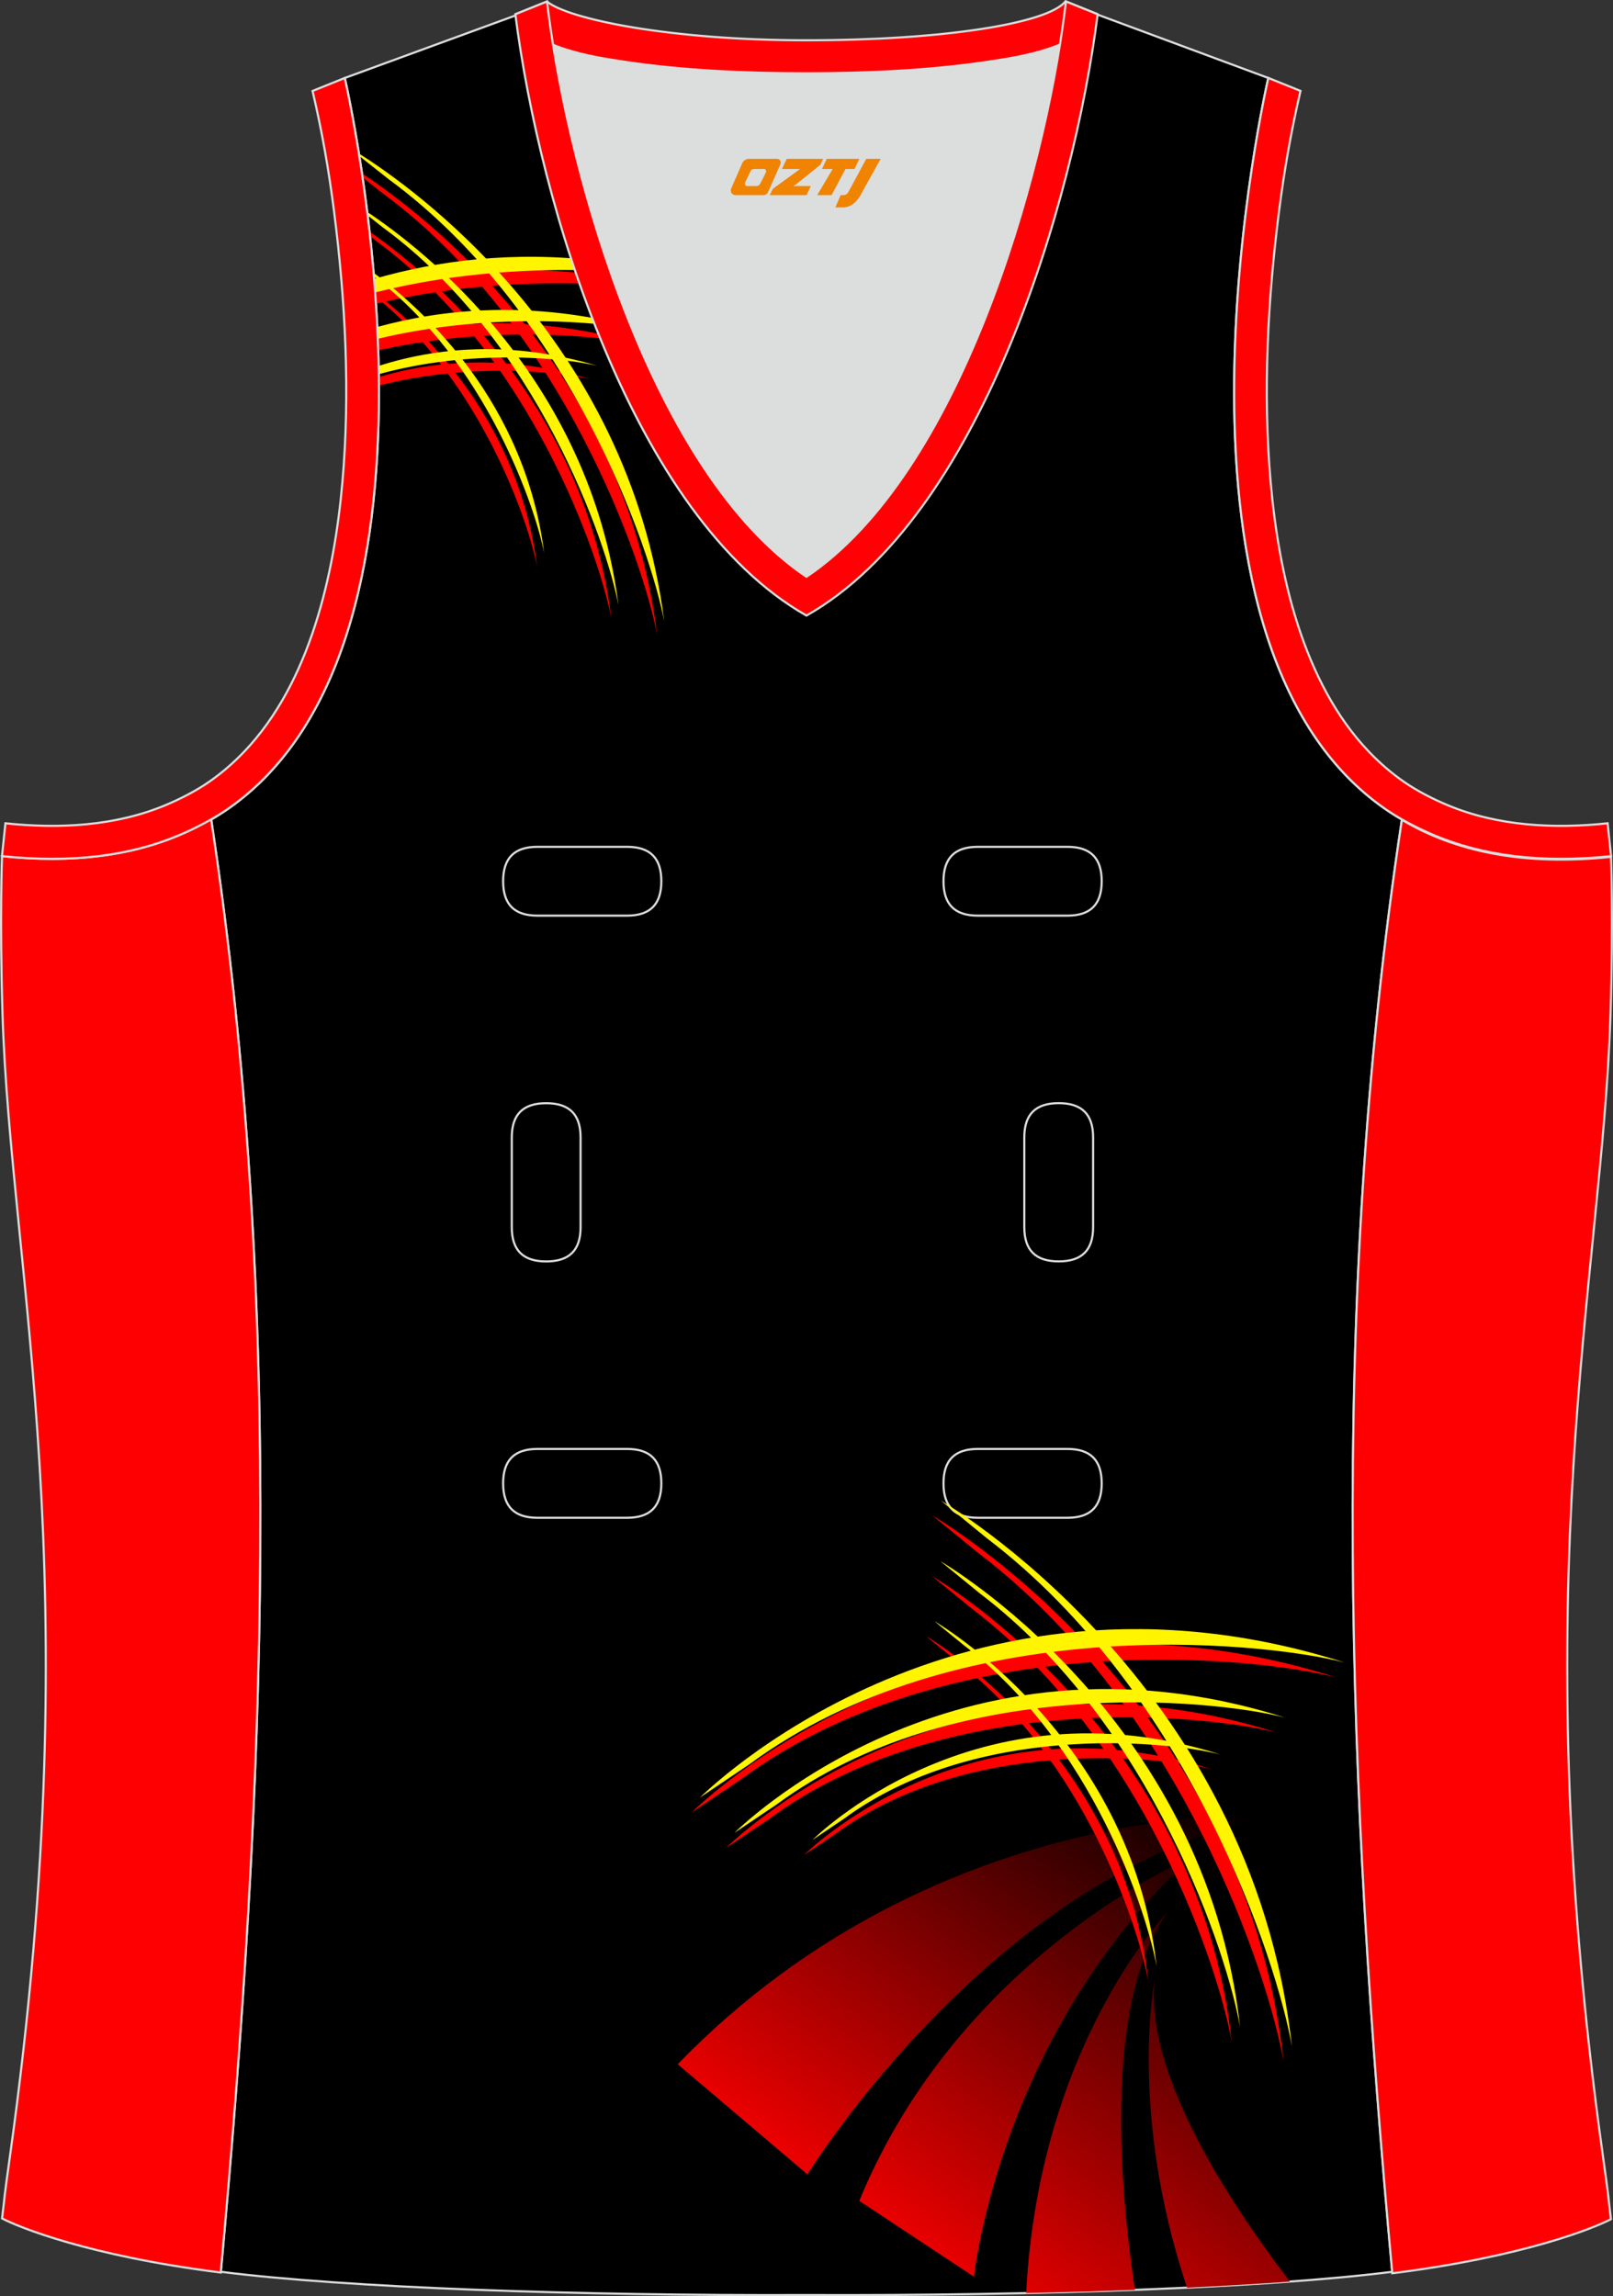 <?xml version="1.0" encoding="utf-8"?>
<!-- Generator: Adobe Illustrator 19.0.0, SVG Export Plug-In . SVG Version: 6.00 Build 0)  -->
<svg xmlns="http://www.w3.org/2000/svg" xmlns:xlink="http://www.w3.org/1999/xlink" version="1.1" id="图层_1" x="0px" y="0px" width="302.41px" height="430.42px" viewBox="0 0 302.41 430.42" enable-background="new 0 0 302.41 430.42" xml:space="preserve">
<rect x="0" y="0" width="302.41" height="430.42" fill="#333333" stroke="none"/>
<g id="XMLID_24_">
	<path id="XMLID_23_" fill="#000001" stroke="#DCDDDD" stroke-width="0.4" stroke-miterlimit="22.926" d="M101.8,1.01L64.64,14.62   c0,0,25.43,109.52-25.04,139.02c13.91,91.93,10.01,182.4,1.8,272.21c23.37,2.98,66.59,4.52,109.81,4.36   c43.21,0.17,86.44-1.38,109.81-4.36c-8.2-89.82-12.11-180.28,1.81-272.21c-50.47-29.5-25.04-139.02-25.04-139.02l-37-13.73   l-11.74,8.47l-40.26,2.38l-33.12-3.11L101.8,1.01z"/>
	<path fill="#DCDDDD" d="M151.21,108.12c26.92-18.11,42.35-67.47,47.52-99.79c-4.43,1.88-9.9,2.69-13.42,3.22   c-11.14,1.67-22.91,2.18-34.17,2.18c-11.26,0-23.03-0.5-34.17-2.18c-3.48-0.52-8.88-1.32-13.28-3.16   C108.88,40.71,124.31,90.02,151.21,108.12z"/>
	<path fill="#FF0002" stroke="#DCDDDD" stroke-width="0.4" stroke-miterlimit="22.926" d="M262.83,153.67   c9.87,5.89,22.68,8.69,39.2,6.95c0,0,0.46,11.69-0.09,29.57c-1.51,49.08-16.57,105.44-1.41,214.04c1.31,9.36,0.84,6.4,1.49,11.76   c-3,1.58-16.16,7.01-40.99,10.14C252.81,336.24,248.89,245.69,262.83,153.67z"/>
	<path fill="#FF0004" stroke="#DCDDDD" stroke-width="0.4" d="M205.5,2.55l-0.12,0.28c-2.78,6.16-14.16,7.84-20.06,8.73   c-11.14,1.67-22.91,2.18-34.17,2.18c-11.26,0-23.03-0.5-34.17-2.18c-5.9-0.89-17.28-2.57-20.06-8.73l-0.1-0.23   c1.13-0.45,1.64-0.66,5.74-2.31c3.85,3.24,22.89,7.26,48.59,7.26s45.26-3.15,48.59-7.27l0.15,0.01   C204.02,1.96,202.51,1.35,205.5,2.55z"/>
	<g>
		<g>
			<path fill="#FF0000" d="M70.3,54.35c12.17-3.32,26.49-4.92,42.61-2.7l0.58,1.7c-11.86-0.67-27.33-0.15-43.01,3.59     C70.43,56.07,70.37,55.21,70.3,54.35z"/>
			<path fill="#FF0000" d="M70.83,63.41c12.9-3.31,28.55-4.28,46.36,0.31l0.14,0.35c-9.73-1.58-27.81-2.58-46.41,1.61     C70.89,64.92,70.86,64.16,70.83,63.41z"/>
			<path fill="#FF0000" d="M71.03,70.67c10.66-3.14,24.07-4.25,39.6,0.39c-6.3-1.47-22.9-3.08-39.58,1.22     C71.04,71.74,71.03,71.2,71.03,70.67z"/>
			<g>
				<path fill="#FF0000" d="M71.52,36.06l-3.54-2.8l-0.11-0.76c12.29,8.15,48.97,36.36,55.34,86.46      C120.66,105.47,105.58,61.06,71.52,36.06z"/>
				<path fill="#FF0000" d="M70.5,45.15l-1.12-0.88c-0.03-0.28-0.06-0.57-0.09-0.85c11.94,8.35,40.2,32.09,45.34,72.52      C112.45,104.41,99.58,66.49,70.5,45.15z"/>
				<path fill="#FF0000" d="M70.34,54.85c9.92,7.73,26.96,24.61,30.36,51.36c-1.55-8.22-10.44-34.55-30.31-50.62L70.34,54.85z"/>
			</g>
		</g>
		<g>
			<path fill="#FFF500" d="M70.14,52.28c11.92-3.44,25.98-5.26,41.83-3.41c0.21,0.63,0.42,1.26,0.64,1.88     c-11.92-0.5-27.05,0.24-42.27,4.06C70.28,53.96,70.21,53.11,70.14,52.28z"/>
			<path fill="#FFF500" d="M70.74,61.29c12.58-3.44,27.86-4.72,45.29-0.68l0.22,0.61c-10.4-1.39-27.76-1.94-45.42,2.29     C70.8,62.77,70.77,62.03,70.74,61.29z"/>
			<path fill="#FFF500" d="M70.99,68.59c10.87-3.46,24.77-4.86,40.96-0.03c-6.47-1.51-23.8-3.16-40.93,1.58     C71.01,69.63,71,69.11,70.99,68.59z"/>
			<g>
				<path fill="#FFF500" d="M72.84,33.57l-5.47-4.32l-0.07-0.46c9.78,6.14,50.49,34.65,57.23,87.69      C121.99,102.97,106.9,58.56,72.84,33.57z"/>
				<path fill="#FFF500" d="M71.82,42.66l-2.89-2.28l-0.08-0.65c10.63,7.08,41.69,31.15,47.1,73.72      C113.78,101.92,100.9,64,71.82,42.66z"/>
				<path fill="#FFF500" d="M70.05,51.13c9.56,7.07,28.39,24.33,31.98,52.59c-1.59-8.44-10.92-35.97-31.92-51.88      C70.09,51.6,70.07,51.36,70.05,51.13z"/>
			</g>
		</g>
	</g>
	<path fill="#FF0002" stroke="#DCDDDD" stroke-width="0.4" stroke-miterlimit="22.926" d="M39.58,153.53   c-9.87,5.89-22.68,8.69-39.2,6.95c0,0-0.46,11.69,0.09,29.57c1.51,49.08,16.57,105.44,1.41,214.04c-1.31,9.36-0.84,6.4-1.49,11.76   c3,1.58,16.16,7.01,41,10.14C49.61,336.09,53.52,245.55,39.58,153.53z"/>
	<path fill="#FF0004" stroke="#DCDDDD" stroke-width="0.4" d="M96.62,2.67l5.93-2.39l0.2,1.61c4.02,31.78,19.68,86.86,48.45,106.23   c28.78-19.36,44.43-74.44,48.45-106.23l0.21-1.61l5.93,2.39c-4.53,35.76-22.05,94.3-54.59,112.72   C118.67,96.98,101.15,38.44,96.62,2.67z"/>
	<path fill="none" stroke="#DCDDDD" stroke-width="0.4" stroke-miterlimit="22.926" d="M183.31,158.74c-4.32,0-6.42,2.11-6.42,6.45   s2.1,6.45,6.42,6.45h16.82c4.32,0,6.42-2.11,6.42-6.45s-2.1-6.45-6.42-6.45H183.31L183.31,158.74z M204.94,213.21   c0-4.32-2.11-6.42-6.45-6.42c-4.34,0-6.45,2.1-6.45,6.42v16.82c0,4.32,2.11,6.42,6.45,6.42c4.34,0,6.45-2.1,6.45-6.42V213.21   L204.94,213.21z M95.95,230.04c0,4.32,2.11,6.42,6.45,6.42s6.45-2.1,6.45-6.42v-16.82c0-4.32-2.11-6.42-6.45-6.42   s-6.45,2.1-6.45,6.42V230.04L95.95,230.04z M100.75,271.61c-4.32,0-6.42,2.11-6.42,6.45s2.1,6.45,6.42,6.45h16.82   c4.32,0,6.42-2.11,6.42-6.45s-2.1-6.45-6.42-6.45H100.75L100.75,271.61z M183.31,271.61c-4.32,0-6.42,2.11-6.42,6.45   s2.1,6.45,6.42,6.45h16.82c4.32,0,6.42-2.11,6.42-6.45s-2.1-6.45-6.42-6.45H183.31L183.31,271.61z M100.75,158.74   c-4.32,0-6.42,2.11-6.42,6.45s2.1,6.45,6.42,6.45h16.82c4.32,0,6.42-2.11,6.42-6.45s-2.1-6.45-6.42-6.45H100.75z"/>
	<path fill="#FF0003" stroke="#DCDDDD" stroke-width="0.4" d="M62.63,39.63c2.12,16.63,3.04,33.98,1.57,50.69   c-1.52,17.33-6.03,37.57-18.4,50.56c-2,2.1-4.2,4.01-6.59,5.67c-2.48,1.72-5.41,3.22-8.19,4.38c-9.42,3.94-19.95,4.46-30,3.4   l-0.65,6.15c13.27,1.4,24.15-0.13,33.03-3.85c3.09-1.29,6.59-3.09,9.34-5.01c46.24-32.14,21.89-137,21.89-137l-6.03,2.43   C60.39,24.7,61.64,31.86,62.63,39.63z"/>
	<path fill="#FF0003" stroke="#DCDDDD" stroke-width="0.4" d="M239.79,39.63c-2.12,16.63-3.04,33.98-1.57,50.69   c1.52,17.33,6.03,37.57,18.4,50.56c2,2.1,4.2,4.01,6.59,5.67c2.48,1.72,5.41,3.22,8.19,4.38c9.42,3.94,19.95,4.46,30,3.4l0.65,6.15   c-13.27,1.4-24.15-0.13-33.03-3.85c-3.09-1.29-6.59-3.09-9.34-5.01c-46.24-32.14-21.89-137.01-21.89-137.01l6.03,2.43   C242.04,24.7,240.79,31.86,239.79,39.63z"/>
	<g>
		
			<linearGradient id="SVGID_1_" gradientUnits="userSpaceOnUse" x1="1935.993" y1="413.543" x2="1871.542" y2="503.435" gradientTransform="matrix(-1 0 0 -1 2104.514 843.072)">
			<stop offset="0" style="stop-color:#FF0000"/>
			<stop offset="1" style="stop-color:#000000"/>
		</linearGradient>
		<path fill="url(#SVGID_1_)" d="M240.79,340.2c-53.13,8.43-89.41,67.39-89.41,67.39l-24.32-20.65    C176.75,335.63,240.79,340.2,240.79,340.2L240.79,340.2z M216.52,370.86c-2.08,16.88,12.73,40.33,25.32,56.83    c-5.93,0.43-12.4,0.81-19.29,1.14C211.46,395.62,216.52,370.86,216.52,370.86L216.52,370.86z M218.98,358.36    c-12.18,16.66-9.03,51.96-6.21,70.88c-6.54,0.25-13.37,0.45-20.38,0.6C194.8,382.99,218.98,358.36,218.98,358.36L218.98,358.36z     M182.6,426.78l-21.5-14.23c19-46.18,62.33-64.45,62.33-64.45C187.36,381.12,182.6,426.78,182.6,426.78z"/>
		<g>
			<g>
				<path fill="#FF0000" d="M138.91,333.55l-9.23,6.2c0,0,47.96-48.44,120.83-25.32C233.97,310.28,177.72,304.94,138.91,333.55z"/>
				<path fill="#FF0000" d="M144.03,341.08l-7.88,5.3c0,0,40.95-41.36,103.16-21.62C225.19,321.21,177.16,316.65,144.03,341.08z"/>
				<path fill="#FF0000" d="M156.62,343.78l-5.85,3.93c0,0,30.35-30.66,76.48-16.03C216.78,329.05,181.18,325.67,156.62,343.78z"/>
				<g>
					<path fill="#FF0000" d="M183.43,291.13l-8.6-7.03c0,0,58.24,33.51,65.82,102.33C238.01,371.01,221.7,320.21,183.43,291.13z"/>
					<path fill="#FF0000" d="M182.09,301.45l-7.34-6c0,0,49.72,28.61,56.19,87.37C228.69,369.66,214.77,326.28,182.09,301.45z"/>
					<path fill="#FF0000" d="M179.08,311.16l-5.45-4.45c0,0,36.86,21.21,41.66,64.76C213.63,361.72,203.3,329.56,179.08,311.16z"/>
				</g>
			</g>
			<g>
				<path fill="#FFF500" d="M140.47,330.74l-9.23,6.21c0,0,47.96-48.44,120.82-25.32C235.52,307.48,179.28,302.13,140.47,330.74z"/>
				<path fill="#FFF500" d="M145.58,338.27l-7.88,5.3c0,0,40.95-41.36,103.16-21.62C226.75,318.4,178.72,313.84,145.58,338.27z"/>
				<path fill="#FFF500" d="M158.17,340.97l-5.84,3.93c0,0,30.35-30.66,76.47-16.02C218.34,326.24,182.73,322.86,158.17,340.97z"/>
				<g>
					<path fill="#FFF500" d="M184.99,288.32l-8.6-7.03c0,0,58.24,33.51,65.82,102.33C239.57,368.21,223.25,317.4,184.99,288.32z"/>
					<path fill="#FFF500" d="M183.65,298.64l-7.35-6c0,0,49.72,28.61,56.19,87.36C230.25,366.85,216.32,323.47,183.65,298.64z"/>
					<path fill="#FFF500" d="M180.64,308.35l-5.45-4.45c0,0,36.86,21.21,41.66,64.77C215.18,358.91,204.86,326.75,180.64,308.35z"/>
				</g>
			</g>
		</g>
	</g>
	
</g>
<g>
	<path fill="#F08300" d="M162.41,29.78l-3.4,6.3c-0.2,0.3-0.5,0.5-0.8,0.5h-0.6l-1,2.3h1.2c2,0.1,3.2-1.5,3.9-3L165.11,29.78h-2.5L162.41,29.78z"/>
	<polygon fill="#F08300" points="155.21,29.78 ,161.11,29.78 ,160.21,31.68 ,158.51,31.68 ,155.91,36.58 ,153.21,36.58 ,156.11,31.68 ,154.11,31.68 ,155.01,29.78"/>
	<polygon fill="#F08300" points="149.21,34.88 ,148.71,34.88 ,149.21,34.58 ,153.81,30.88 ,154.31,29.78 ,147.51,29.78 ,147.21,30.38 ,146.61,31.68 ,149.41,31.68 ,150.01,31.68 ,144.91,35.38    ,144.31,36.58 ,150.91,36.58 ,151.21,36.58 ,152.01,34.88"/>
	<path fill="#F08300" d="M145.71,29.78H140.41C139.91,29.78,139.41,30.08,139.21,30.48L137.11,35.28C136.81,35.88,137.21,36.58,137.91,36.58h5.2c0.4,0,0.7-0.2,0.9-0.6L146.31,30.78C146.51,30.28,146.21,29.78,145.71,29.78z M143.61,32.28L142.51,34.48C142.31,34.78,142.01,34.88,141.91,34.88l-1.8,0C139.91,34.88,139.51,34.78,139.71,34.18l1-2.1c0.1-0.3,0.4-0.4,0.7-0.4h1.9   C143.51,31.68,143.71,31.98,143.61,32.28z"/>
</g>
</svg>